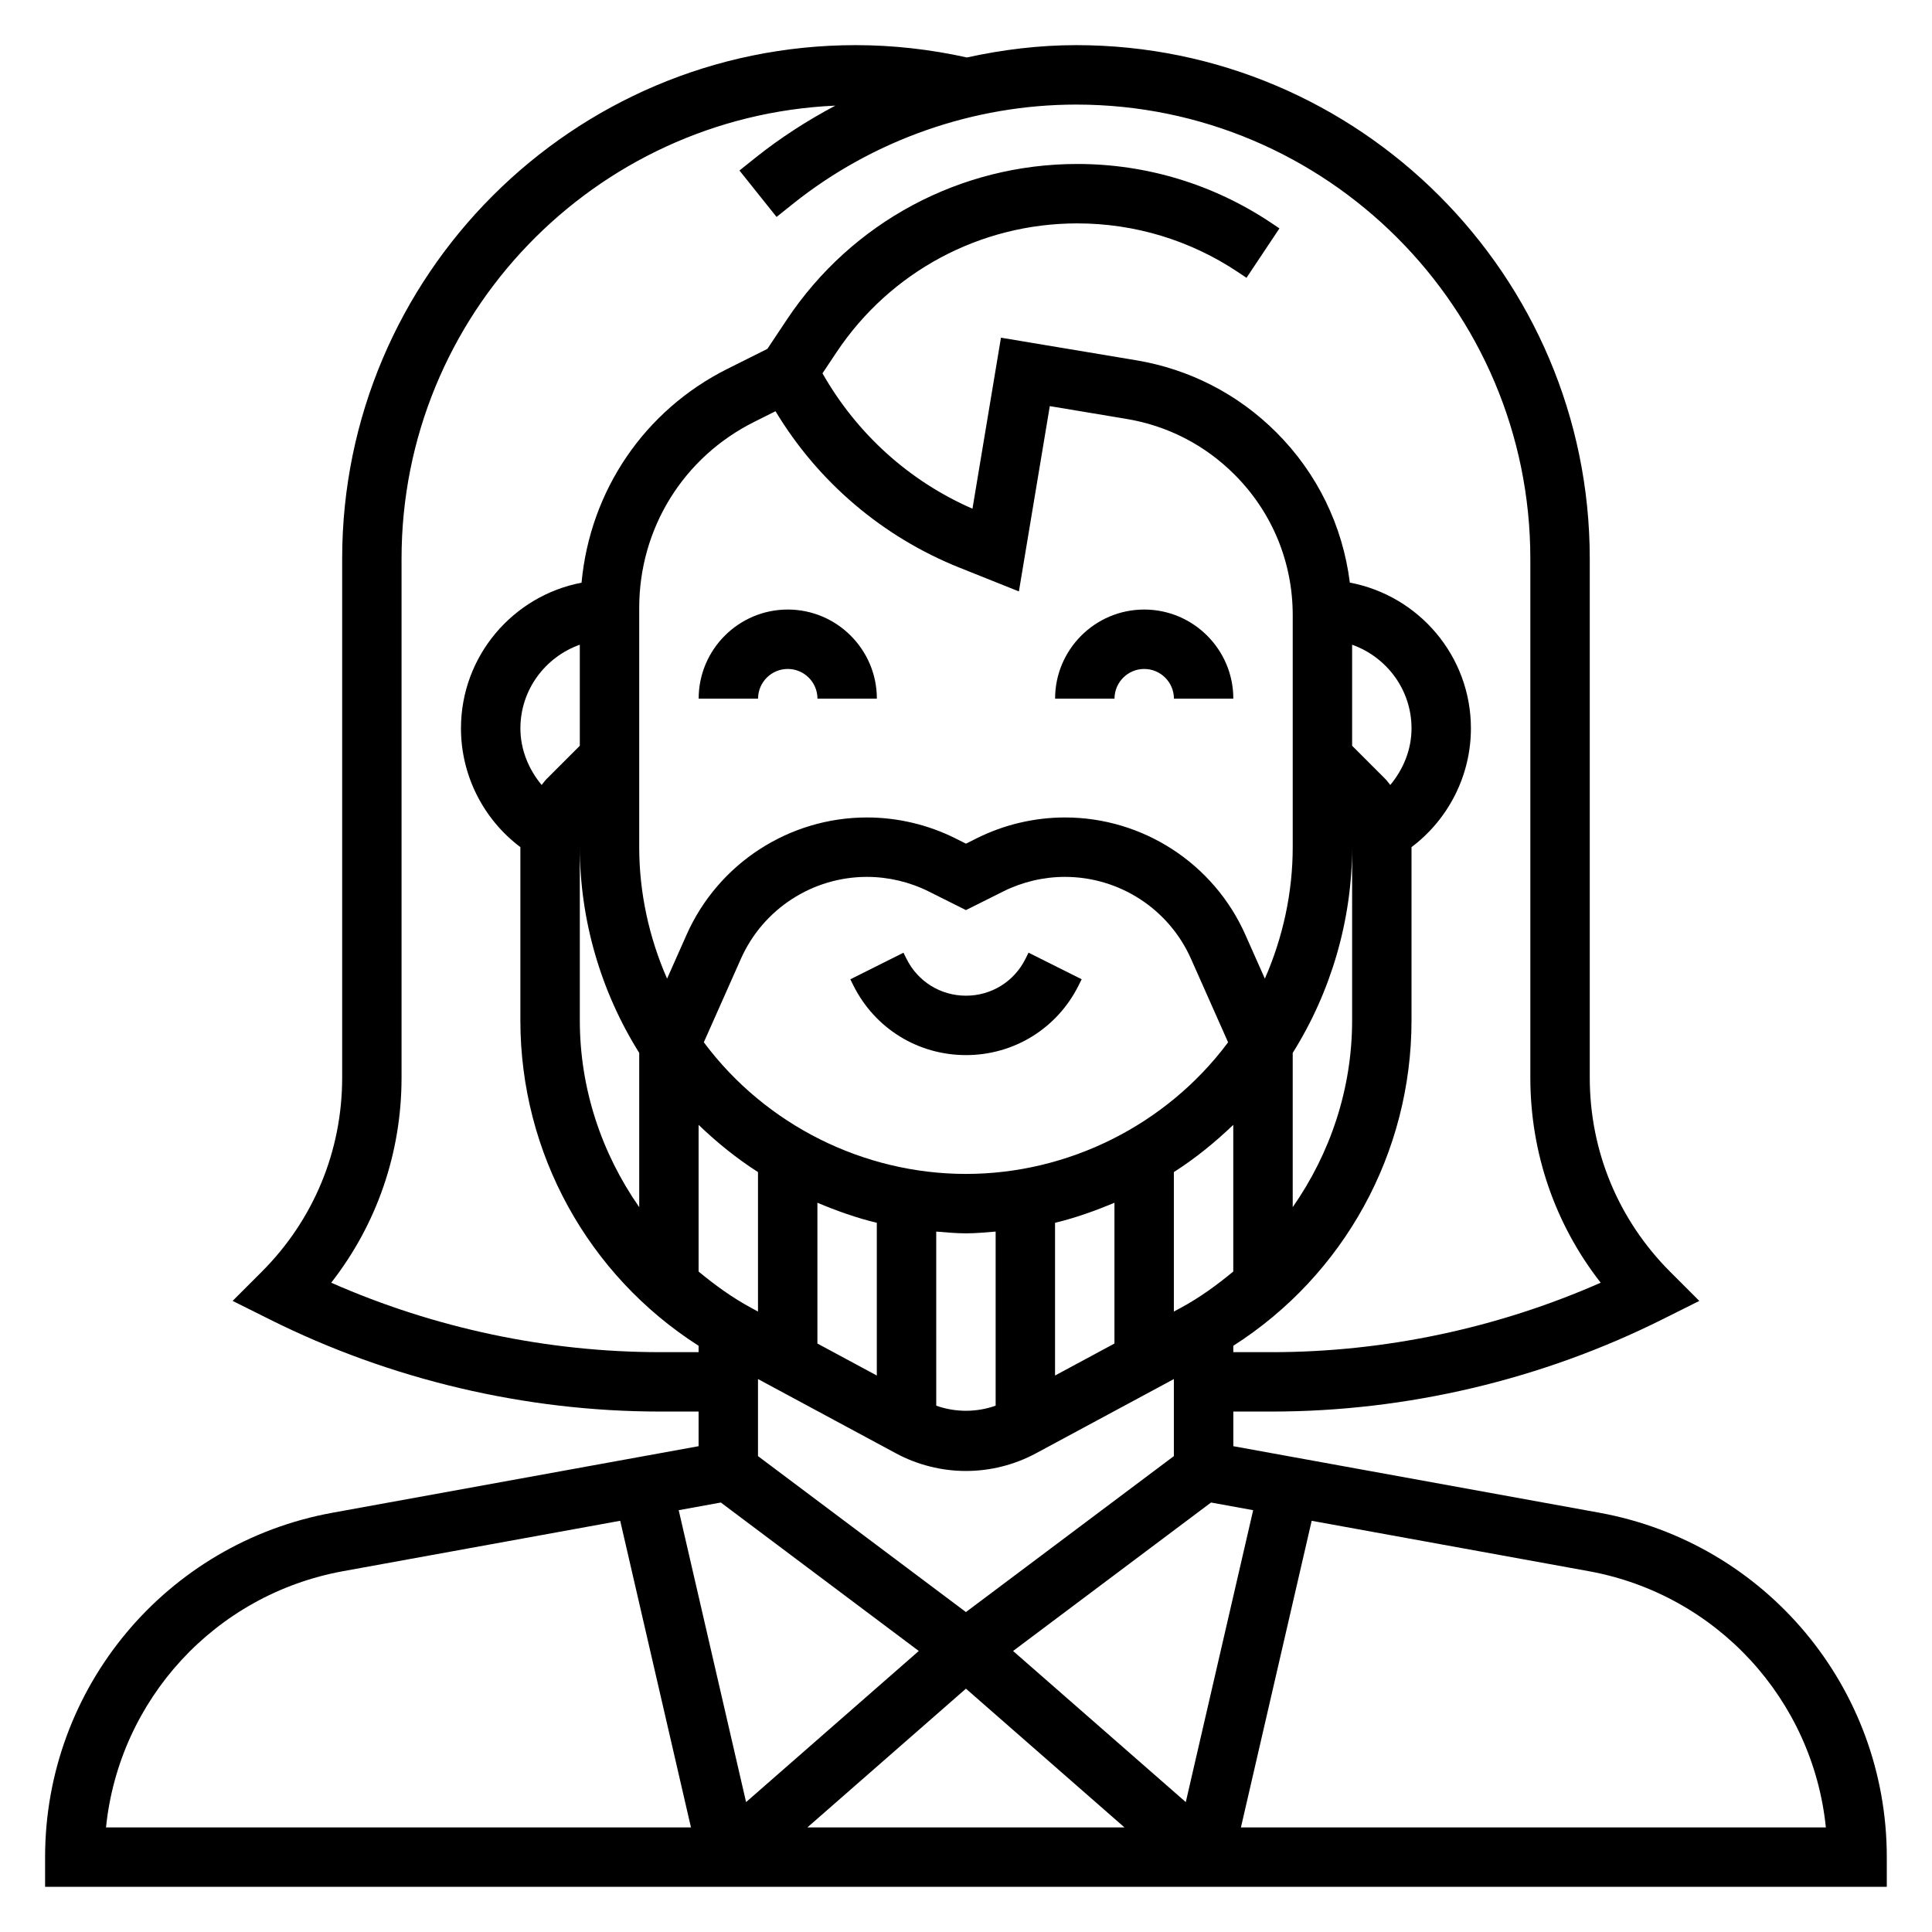 <?xml version="1.0" encoding="UTF-8"?>
<!-- Uploaded to: SVG Repo, www.svgrepo.com, Generator: SVG Repo Mixer Tools -->
<svg fill="#000000" width="800px" height="800px" version="1.1" viewBox="144 144 512 512" xmlns="http://www.w3.org/2000/svg">
 <g>
  <path d="m415.74 398.14c-3 6-9.027 9.73-15.742 9.73s-12.746-3.731-15.742-9.73l-0.828-1.66-14.082 7.047 0.828 1.66c5.68 11.367 17.109 18.426 29.824 18.426s24.145-7.062 29.828-18.438l0.828-1.66-14.082-7.047z"/>
  <path d="m567.86 544.89-97.016-17.633v-9.18h10.172c35.754 0 71.566-8.453 103.55-24.441l9.77-4.879-7.723-7.723c-13.746-13.754-21.309-32.016-21.309-51.453v-137.53c0-75.039-61.051-136.09-136.09-136.09-9.785 0-19.492 1.188-28.977 3.266-9.668-2.141-19.578-3.266-29.48-3.266-75.035 0-136.08 61.047-136.08 136.09v137.53c0 19.438-7.566 37.699-21.309 51.445l-7.723 7.723 9.77 4.879c31.988 15.996 67.801 24.449 103.55 24.449h10.168v9.18l-97.016 17.633c-44.137 8.031-76.168 46.414-76.168 91.27v7.871h488.07v-7.871c0-44.855-32.031-83.238-76.168-91.27zm-279.03-194.43c-0.488 0.488-0.852 1.047-1.289 1.566-3.481-4.188-5.629-9.406-5.629-15.004 0-10.25 6.606-18.91 15.742-22.168v26.781zm8.828 18.051c0 19.215 5.551 38.273 15.742 54.516v40.879c-9.973-14.281-15.742-31.395-15.742-49.484zm51.859-115.53c11.266 18.711 28.332 33.281 48.75 41.453l15.75 6.297 8.188-49.105 20.309 3.387c10.902 1.812 20.805 6.91 28.621 14.73 9.965 9.949 15.449 23.188 15.449 37.281v61.488c0 11.988-2.582 23.891-7.383 34.84l-5.18-11.66c-8.391-18.859-27.145-31.055-47.793-31.055-8.078 0-16.168 1.906-23.387 5.519l-2.848 1.426-2.844-1.426c-7.227-3.613-15.312-5.519-23.395-5.519-20.648 0-39.406 12.195-47.793 31.055l-5.18 11.66c-4.801-10.949-7.383-22.852-7.383-34.84v-63.418c0-21.012 11.668-39.895 30.465-49.285zm168.55 84.043c0 5.598-2.148 10.816-5.629 15.004-0.441-0.52-0.805-1.086-1.289-1.566l-8.824-8.824v-26.781c9.137 3.258 15.742 11.918 15.742 22.168zm-15.742 31.488v45.91c0 18.09-5.769 35.203-15.742 49.484v-40.879c10.191-16.242 15.742-35.309 15.742-54.516zm-102.34 86.59c-27.109 0-53.004-12.949-69.273-34.629-0.062-0.086-0.117-0.18-0.188-0.27l9.824-22.113c5.856-13.191 18.969-21.707 33.398-21.707 5.644 0 11.305 1.34 16.352 3.856l9.887 4.945 9.887-4.945c5.047-2.519 10.699-3.856 16.352-3.856 14.43 0 27.543 8.516 33.402 21.711l9.824 22.113c-0.062 0.086-0.117 0.18-0.18 0.27-16.277 21.676-42.176 34.625-69.285 34.625zm-70.852-13.004c4.863 4.668 10.094 8.91 15.742 12.516v36.961l-1.691-0.914c-5.094-2.746-9.699-6.086-14.051-9.691zm31.488 20.641c5.109 2.141 10.336 4.023 15.742 5.312v40.477l-15.742-8.477zm31.488 7.644c2.621 0.203 5.227 0.465 7.875 0.465 2.644 0 5.25-0.262 7.871-0.465v46.137c-5.086 1.801-10.668 1.801-15.742 0zm31.488-2.332c5.406-1.289 10.637-3.172 15.742-5.312v37.312l-15.742 8.477zm33.184 22.617-1.695 0.906v-36.961c5.652-3.606 10.879-7.848 15.742-12.516v38.871c-4.352 3.606-8.957 6.953-14.047 9.699zm-75.328 38.488c5.684 3.055 12.09 4.668 18.531 4.668 6.438 0 12.848-1.613 18.531-4.668l36.57-19.688v20.418l-55.105 41.328-55.105-41.328v-20.422zm6.035 52.371-45.77 40.047-17.855-77.359 11.164-2.031zm12.496 9.988 42.02 36.773h-84.043zm12.492-9.988 52.461-39.344 11.164 2.031-17.855 77.359zm-93.512-79.191c-29.891 0-59.828-6.344-87.191-18.406 12.082-15.469 18.641-34.41 18.641-54.348v-137.53c0-64.543 51.105-117.22 114.96-120.06-7.43 3.945-14.547 8.508-21.168 13.801l-4.242 3.394 9.832 12.305 4.242-3.394c21.262-17.023 47.957-26.383 75.176-26.383 66.363 0 120.34 53.977 120.34 120.34v137.53c0 19.941 6.559 38.879 18.641 54.348-27.363 12.059-57.301 18.406-87.191 18.406h-10.168v-1.691c29.309-18.719 47.23-51.09 47.23-86.223v-45.926c9.816-7.383 15.742-19.035 15.742-31.473 0-19.215-13.855-35.195-32.086-38.629-1.883-15.02-8.59-28.93-19.461-39.793-10.156-10.156-23.004-16.766-37.164-19.129l-35.832-5.984-7.551 45.32c-16.832-7.336-30.707-19.949-39.746-35.879l3.731-5.598c14.254-21.375 38.098-34.133 63.793-34.133 15.184 0 29.891 4.449 42.531 12.879l2.312 1.543 8.73-13.098-2.312-1.547c-15.234-10.152-32.961-15.523-51.262-15.523-30.969 0-59.711 15.383-76.902 41.156l-5.227 7.848-10.547 5.273c-22.137 11.059-36.441 32.41-38.699 56.688-18.172 3.473-31.953 19.438-31.953 38.605 0 12.445 5.926 24.098 15.742 31.473v45.926c0 35.133 17.926 67.504 47.23 86.223v1.691zm-84.027 58.039 73.422-13.352 18.754 81.266h-155.02c3.441-33.789 28.805-61.719 62.844-67.914zm237.92 67.914 18.75-81.262 73.422 13.352c34.031 6.195 59.402 34.125 62.844 67.91z"/>
  <path d="m329.15 329.15h15.742c0-4.344 3.535-7.871 7.871-7.871 4.336 0 7.871 3.527 7.871 7.871h15.742c0-13.02-10.598-23.617-23.617-23.617-13.012 0.004-23.609 10.598-23.609 23.617z"/>
  <path d="m447.23 321.28c4.336 0 7.871 3.527 7.871 7.871h15.742c0-13.02-10.598-23.617-23.617-23.617-13.02 0-23.617 10.598-23.617 23.617h15.742c0.008-4.344 3.543-7.871 7.879-7.871z"/>
 </g>
</svg>